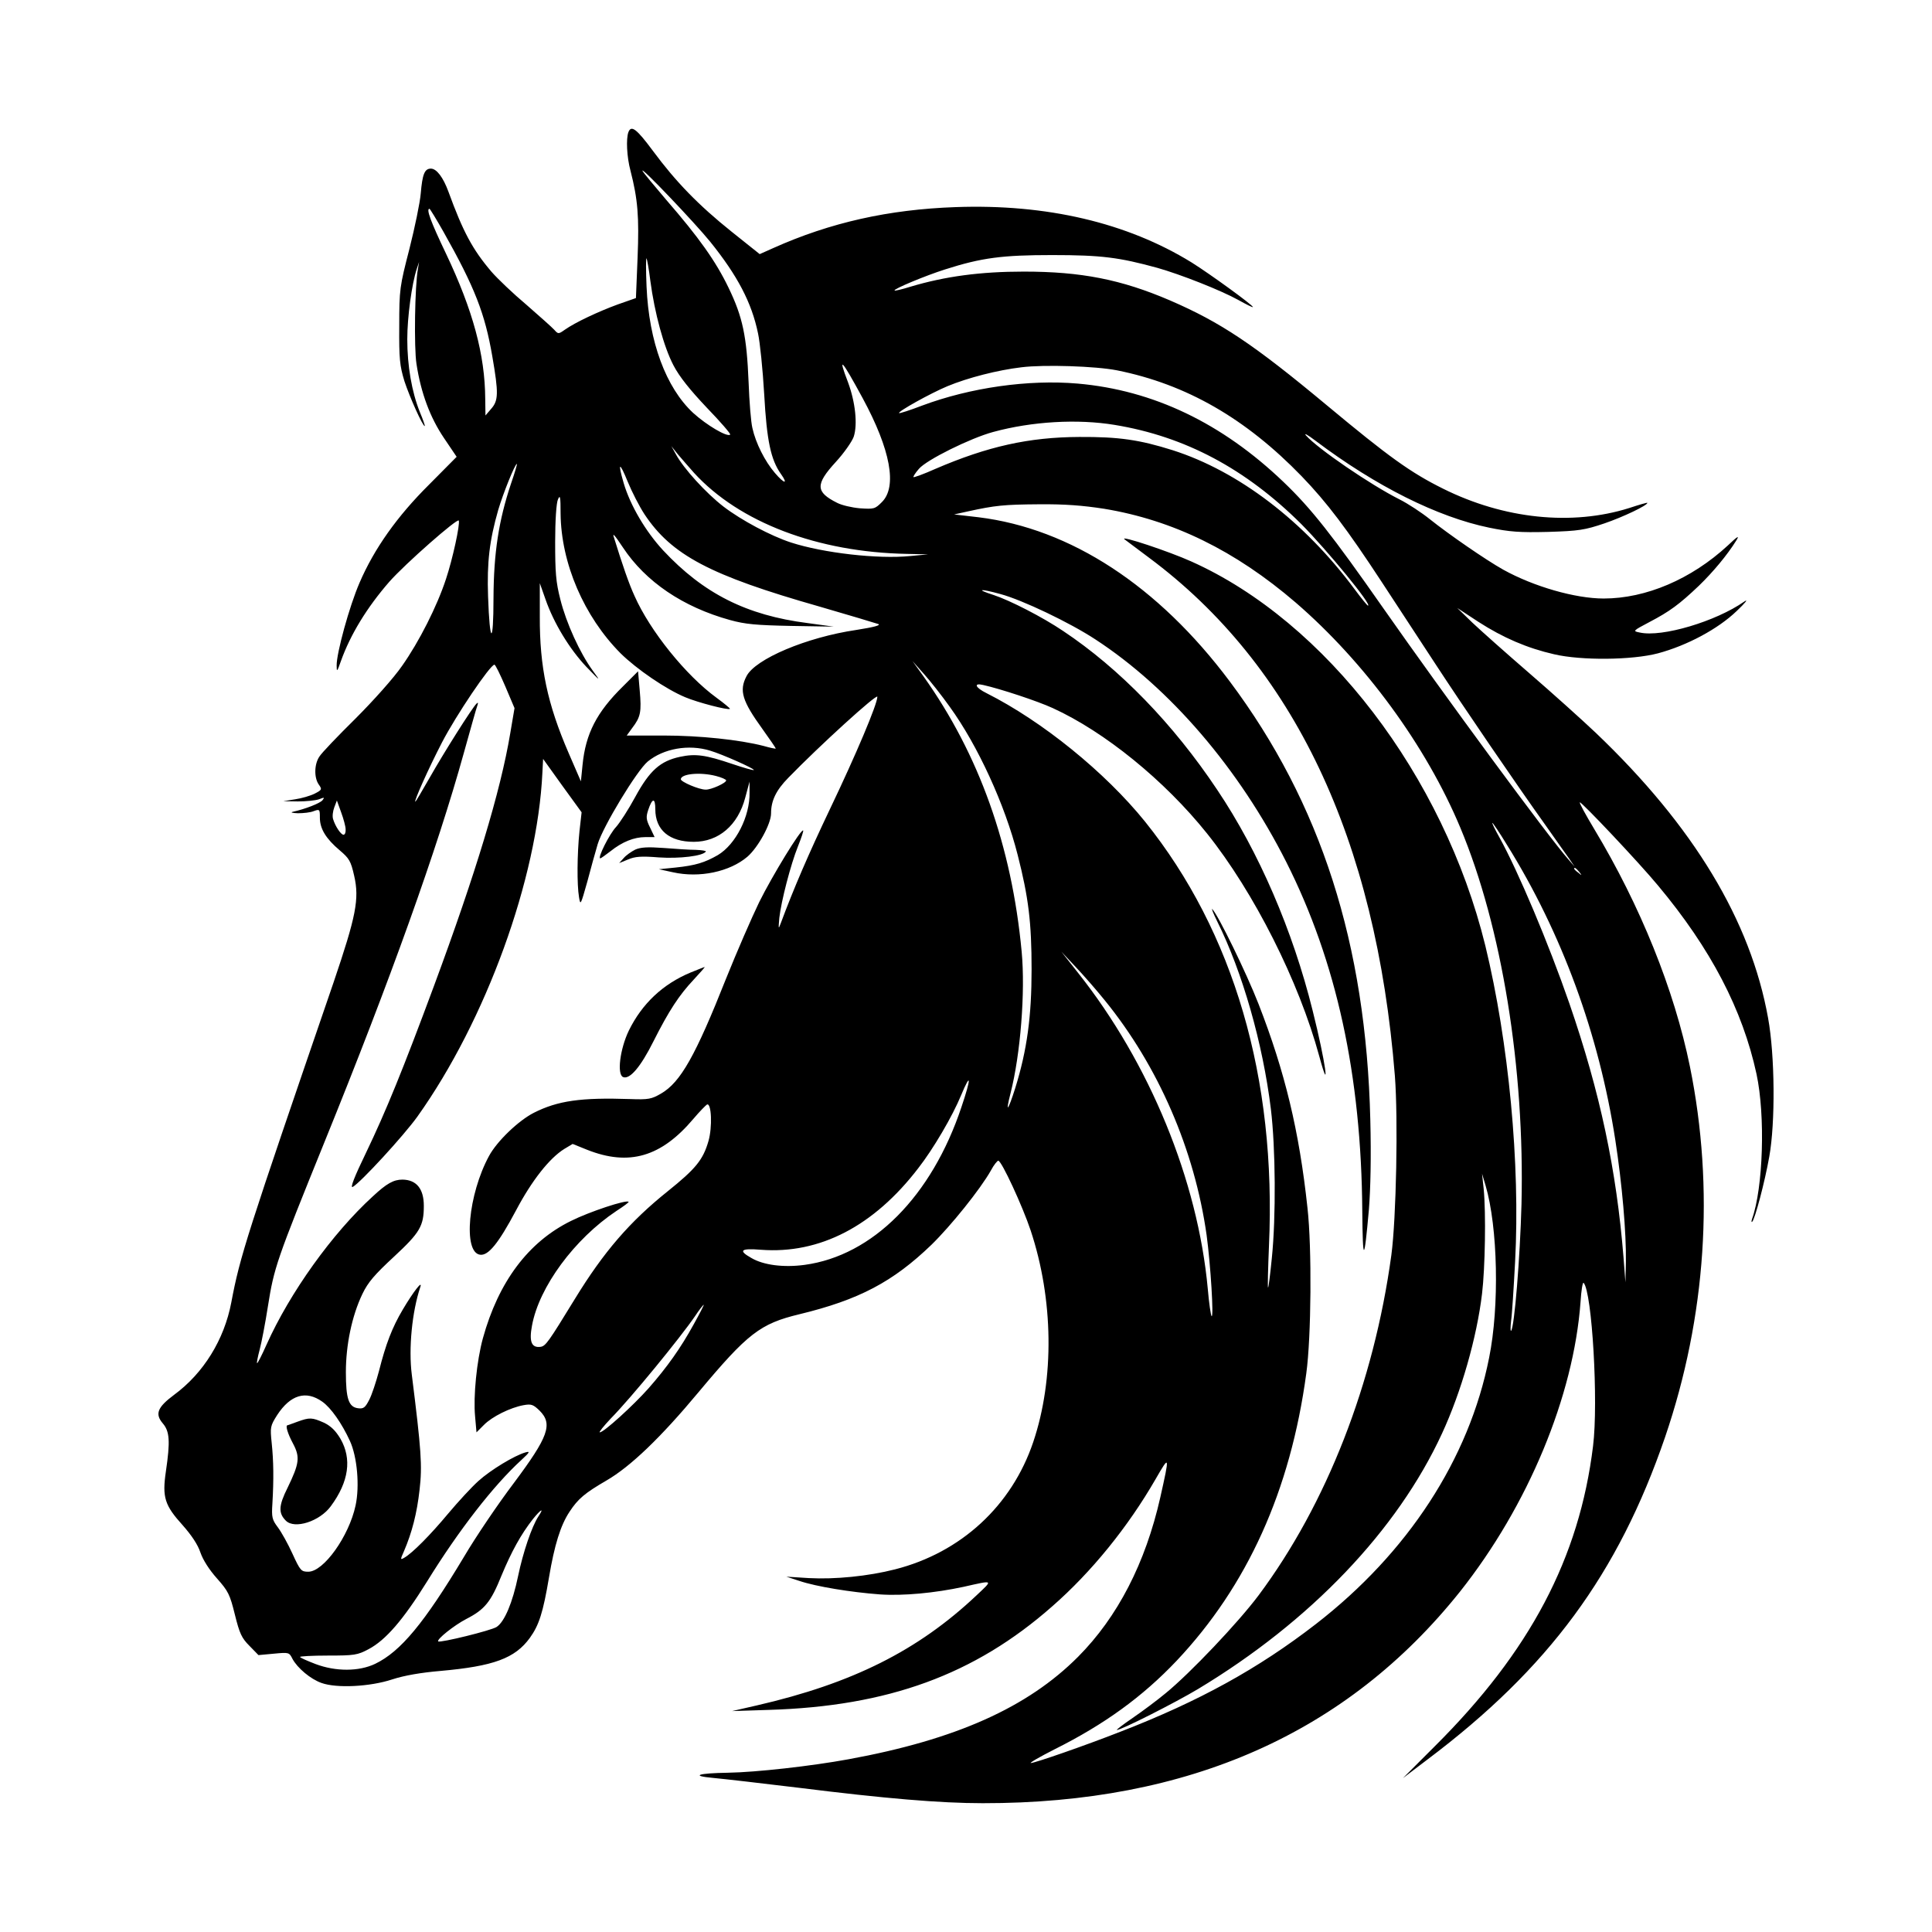 <svg width="1500" height="1500" viewBox="0 0 1500 1500" xmlns="http://www.w3.org/2000/svg">
  <!-- Original SVG transformiert und zentriert -->
  <svg x="123.007" y="100.0" width="1253.987" height="1300" viewBox="0 0 683.77 708.86">
    /2000/svg" viewBox="0 0 683.77 708.86">
  <defs>
    <style>
      .cls-1 {
        fill-rule: evenodd;
      }
    </style>
  </defs>
  <path class="cls-1" d="M198.95,1.46c-1,2.7-.7,10.4.9,16.3,3.1,12.1,3.7,19.4,3,36.8l-.7,17.1-7.7,2.7c-8.2,3-18,7.6-22.4,10.7-2.7,1.9-2.8,1.9-4.5,0-.9-1-6.3-5.8-11.8-10.6-5.6-4.7-12.2-11-14.8-14-8-9.4-12-16.9-18.2-33.9-2.2-6-5-9.7-7.4-9.7-2.7,0-3.6,2.4-4.3,10.5-.3,3.8-2.5,14.4-4.8,23.5-4.1,15.9-4.3,17.1-4.3,32.5-.1,14.1.2,16.9,2.2,23.5,2.2,6.7,7.7,19,8.6,19,.2,0-.7-2.7-2.1-6-3.4-8.5-5.3-19.5-5.3-30.8,0-9.3,1.9-23.3,4-29.7l1-3-.5,3c-1.3,7-1.7,33.4-.6,40.2,1.9,12.4,5.8,22.7,11.6,31.3l5.4,8-11.7,11.8c-13.5,13.4-23.2,27.1-29.4,41.5-4.3,9.9-9.8,29.9-9.7,35.1,0,2.8.2,2.7,1.8-1.9,4-11.2,11-22.7,20.5-33.6,6.7-7.6,29-27.2,29.4-25.9.6,1.6-2.6,16.3-5.4,24.7-3.8,11.6-11.4,26.6-18.6,36.8-3.5,5.1-12.2,14.8-19.8,22.4-7.4,7.3-14.3,14.5-15.2,16-2.2,3.2-2.3,8.9-.3,11.8,1.5,2.1,1.4,2.3-1.7,3.9-1.8.9-5.5,2-8.3,2.4l-5,.8,6.2.1c3.4,0,7.4-.4,8.9-.9,2.3-.9,2.5-.9,1.5.4-1.1,1.3-7.2,3.7-12.6,4.9-1.1.3-.1.5,2.2.6,2.3,0,5.3-.3,6.7-.9,2.5-.9,2.6-.8,2.6,2.8,0,4.7,2.6,8.9,8.4,13.8,4,3.4,4.7,4.5,6.1,10.7,2.3,9.9.8,17.2-8.7,45.2-37,107.8-39.6,115.9-43.3,135.5-3,15.8-11.8,30-24.2,39.1-7.1,5.3-8.2,8.1-4.8,12.1,2.9,3.4,3.2,7.5,1.3,20.4-1.6,10.9-.5,14.3,7.1,22.7,3.8,4.3,6.4,8.2,7.5,11.5,1.1,3.2,3.7,7.3,7,11,4.8,5.4,5.5,6.8,7.6,15.3,2,8.1,2.9,10,6.2,13.3l3.8,3.9,6.5-.6c6.4-.6,6.5-.6,7.9,2.2,2.1,3.9,7.7,8.6,12.3,10.2,6.4,2.3,20.5,1.6,29.9-1.5,5.2-1.7,12.3-2.9,20.5-3.6,22.4-2,31.5-5.3,37.8-14,3.9-5.4,5.6-10.8,8.1-25.6,2.3-13.7,4.9-22.1,8.7-27.8,3.6-5.5,6.5-7.9,15.6-13.2,10.2-5.9,23-18.2,39-37.4,20.8-24.9,26.1-29,42.7-33,25.2-6.1,39.6-13.7,55.9-29.4,8.2-8,20.7-23.5,25.2-31.5,1.2-2.3,2.7-4.1,3.1-4.1,1.4,0,10.3,19.3,13.7,29.5,9.7,29.2,10.1,62.9,1.1,89.6-9.1,27-30.6,46.8-58.5,53.9-11.3,2.9-25.4,4.3-36.5,3.7l-9.5-.6,5.5,1.8c7.1,2.4,21.9,4.8,34,5.7,10,.7,23.4-.6,35.5-3.2,12.9-2.9,12.6-3.1,5.5,3.6-24.8,23.4-52.6,37.3-93,46.6l-10.5,2.4,15.5-.5c50.5-1.5,87.2-14.9,120-43.8,16.6-14.5,32.1-33.6,43.8-53.9,6-10.4,6-10.2,2,7.7-6.3,27.9-18.1,50.7-34.8,67.5-21.4,21.5-51.8,35.1-97.2,43.4-15.8,2.9-39.1,5.5-51,5.7-12.8.2-16.1,1.3-6.3,2.2,4.4.4,20.8,2.3,36.5,4.2,36,4.5,59.6,6.5,77.6,6.5,87.3.1,154.3-29.7,202.1-89.6,28.8-36.3,48.1-82.8,51-122.6.3-4.9.9-8.5,1.3-8.1,3.6,3.8,6.3,50.7,4,69.1-5.8,47.4-26.7,87-67,127.1l-13.5,13.5,10.4-7.9c51.3-38.6,80.7-78.5,100.6-136.5,17.4-51,21-105.2,10.5-156.9-6.6-32.4-21-68.1-40.5-100.5-3.6-6-6.4-11.1-6.1-11.3.5-.5,25,25.4,33.1,35.2,22.4,26.8,35.8,52.6,41.7,79.8,3.8,17.7,2.8,48.3-1.9,61.4-.3,1-.3,1.5.1,1.1,1.1-1,5.3-16.7,7.2-27.5,2.6-14.4,2.4-42.8-.5-58.7-7.4-41.2-31.5-81.2-72.9-120.7-5.9-5.6-18.6-17-28.2-25.3-9.6-8.3-20.4-17.9-24-21.3l-6.5-6.3,9,5.9c10.4,6.7,20.6,11.1,32,13.7,11.5,2.7,33,2.5,44-.4,12.3-3.3,25.4-10.3,33.3-17.9,3.7-3.5,5.1-5.3,3.2-4-12,8.4-34.8,15.2-44.2,13.1-3.1-.6-3-.7,4-4.4,8.6-4.5,12.7-7.5,21-15.4,6-5.8,12-13,15.8-19.1,1.5-2.4.7-2-3.6,2.1-15.4,14.2-34.6,22.4-52.5,22.4-12.1,0-29.7-5.1-42.5-12.2-7.5-4.2-23.1-15-31-21.3-3.6-2.9-9.4-6.7-13-8.5-12.3-6.2-34.5-21.4-39.5-27-1.1-1.3.7-.3,4,2.2,25.6,19.3,51.7,32.3,73.5,36.8,8.8,1.8,12.9,2.1,25,1.8,13-.4,15.5-.8,23.8-3.6,7.9-2.7,18.2-7.6,18.2-8.7,0-.2-3.5.8-7.7,2.2-24.2,7.6-52.9,4.7-78.8-8.2-13.7-6.8-22.9-13.4-49.2-35.3-31.1-25.9-44.9-35.1-66.4-44.4-20.7-8.9-37.7-12.2-61.9-12.2-18.3,0-33.3,2-48,6.4-3.5,1.1-6.5,1.8-6.7,1.6-.6-.6,13.1-6.3,21.3-8.9,15.6-5,24.4-6.1,45.4-6.1s28.4,1,44.5,5.4c9.9,2.8,26.9,9.5,34.3,13.6,3.4,1.9,6.2,3.3,6.2,3,0-.8-18.3-14.1-26-18.9-27.3-16.8-61.3-24.8-99.9-23.4-28.3,1-53,6.5-77.3,17.4l-5.6,2.5-11.9-9.5c-14-11.2-23.6-21.1-33.3-34.2-6.9-9.3-9.2-11.1-10.4-7.9ZM233.55,47.76c11.6,14.4,17.6,25.8,20.3,38.9.8,3.7,2,15.2,2.6,25.7,1.1,19.8,2.8,27.7,7.1,33.8,3.2,4.5,1.4,4.2-2.6-.5-4.2-4.9-8.1-12.6-9.5-19-.6-2.4-1.3-11.1-1.6-19.3-.8-19.6-2.5-27.7-8.5-40.1-5.4-11.2-12.5-21.2-26.3-37.1-5.1-6-9.7-11.5-10.1-12.3-1.3-2.7,22.2,22,28.6,29.9ZM120.65,43.56c13.3,23.6,17.6,34.7,20.7,52.8,2.7,15.6,2.6,18.7-.5,22.2l-2.4,2.8-.1-7c-.1-18.7-5.2-37.5-16.6-61.5-6.5-13.6-8.5-19-7-19,.2,0,2.9,4.4,5.9,9.7ZM208.25,64.36c1.8,13.6,5.7,28,9.8,35.8,2.5,4.8,7,10.4,14.1,17.9,5.8,6,10.2,11.1,9.9,11.4-1.2,1.2-10-4-15.7-9.2-11.5-10.7-18.7-30.1-19.7-53.4-.3-6.9-.3-12.3,0-12,.2.3,1,4.5,1.6,9.5ZM298.15,114.06c11.8,21.8,14.7,37.5,8.1,44-2.9,2.9-3.3,3-9.3,2.6-3.4-.3-7.7-1.3-9.6-2.3-9.2-4.6-9.3-7.8-.6-17.3,3.5-3.8,6.9-8.7,7.6-10.7,1.7-5.2.7-14.6-2.4-23-4.5-11.7-2.8-9.9,6.2,6.7ZM405.85,102.26c29.3,5.9,54.4,20.3,78.2,44.9,10.6,11,19.1,22.2,33.9,44.8,5.9,9,15.9,24.3,22.2,33.9,12.2,18.7,34.8,51.8,47.1,69,4.1,5.8,8.5,12.1,9.9,14l2.4,3.5-2.6-3c-8.5-9.6-52.3-69.1-78.4-106.4-21.6-30.9-30.5-42.2-42.2-53.4-26.1-25-55.2-38.9-87.2-41.7-20.9-1.8-45.4,1.7-65.8,9.3-5.2,2-9.6,3.4-9.8,3.2-.7-.6,13.3-8.4,20.5-11.4,8.7-3.6,21.2-6.8,31.3-8,9.6-1.2,31.4-.5,40.5,1.3ZM404.85,125.36c29.8,4.9,55.5,18.6,79,42,11,11.1,30.2,34.5,28.2,34.5-.3,0-2.8-3.1-5.7-7-21.3-28.7-49.1-49.9-77-58.8-14-4.4-22.7-5.7-39.5-5.6-21.4.1-38.8,4-60.9,13.5-4.9,2.2-9.1,3.7-9.3,3.5-.2-.2.8-1.8,2.3-3.5,3.2-3.8,21.8-13,31.4-15.6,16.5-4.5,35.8-5.6,51.5-3ZM226.75,145.66c19.2,21,52.4,33.6,90.1,34.3l9,.2-7.5.7c-13.7,1.4-36.9-1.3-50.5-5.7-8.6-2.8-21-9.4-28.6-15.2-7.4-5.7-16.9-16.1-20.2-22.2l-1.9-3.4,2.8,3.5c1.6,1.9,4.7,5.4,6.8,7.8ZM149.25,150.26c-5.2,15.6-7.3,29.2-7.4,48.3,0,20.3-1.6,19.9-2.3-.6-.5-14.5.6-23.7,4.3-36.6,2.1-7.1,7.1-19.5,7.9-19.5.2,0-.9,3.8-2.5,8.4ZM205.75,163.16c11.5,17.3,27.7,25.9,74.1,39.1,12.7,3.7,23.8,7,24.9,7.4,1.2.5-1.7,1.3-9.3,2.5-21.1,3.1-42.8,12.3-46.5,19.6-3.2,6.1-1.8,10.5,6.8,22.4,3.1,4.3,5.6,8,5.6,8.2s-2.4-.3-5.2-1.1c-10.1-2.6-26.9-4.4-42.4-4.4h-15.5l2.4-3.3c3.5-4.6,3.9-6.7,3.1-15.8l-.7-8.1-6.4,6.4c-11.1,10.9-15.8,20-17.1,33.2l-.7,7-5.2-12c-9-20.8-12.3-36.4-12.2-57.9v-14l2.4,6.8c3.5,10.1,10.2,21.1,17.3,28.6,6.1,6.3,6.2,6.4,2.7,1.6-5.4-7.4-11.2-20.1-13.7-30.1-1.9-7.4-2.2-11.5-2.2-24.4,0-8.9.5-16.6,1.2-18,.9-2.1,1.1-1.1,1.1,6,.2,21.1,9.9,43.6,25.4,59.2,6.8,6.7,19.2,15.2,27.4,18.6,5.2,2.2,18.2,5.6,18.9,4.9.2-.1-2.4-2.3-5.7-4.7-12.9-9.4-28.1-28.2-34.7-43.1-2.4-5.2-5.1-13.1-8.7-24.7-.8-2.3.2-1.2,3.8,4.2,9.6,14.5,25.4,25.2,45.3,30.7,6.5,1.8,11.1,2.2,25.9,2.5l18,.3-11-1.5c-25.9-3.3-44.1-12.5-61.2-30.8-7.4-8-13.9-19-16.7-28.5-2.6-8.9-1.8-9.2,1.7-.6,1.8,4.4,5,10.6,7.1,13.8ZM400.35,160.86c29.1,4.8,55.5,17.7,81.1,39.7,29.2,25.2,55.2,60.6,69.7,95.3,17.6,42,27.3,101.9,25.9,159.5-.6,22.4-3,52.2-4.4,53.5-.3.3-.3-1.6,0-4.2.4-2.6,1.1-13.9,1.7-25.1,2.2-41.3-2.7-92.9-12.6-133.7-17.7-72-67.5-137.2-124.5-162.7-9.3-4.2-30.3-11.2-28.3-9.4.5.4,5.2,3.9,10.4,7.8,61.2,45.5,96.1,119,104.1,219.4,1.4,18.1.6,60.3-1.5,75.9-7.4,54.2-27.4,105.4-56.2,144-8.6,11.5-29,33-39.3,41.4-3.6,3-9.9,7.7-14,10.5-4.1,2.8-7.1,5.1-6.7,5.1,1.9,0,24.6-11.5,34.3-17.3,47.7-28.7,84.4-67.2,103.3-108.1,8.2-17.7,14.8-40.8,17-59.3,1.3-10.8,1.7-34.1.7-44.3l-.7-6.5,1.5,5c5.2,17.7,5.9,51.2,1.5,72.9-8.5,42.9-34.4,82.6-73.4,112.8-24.3,18.8-49.3,32.6-82.6,45.5-15.3,6-36.1,13.2-38,13.3-.8,0,3.7-2.6,10-5.8,21-10.5,37.2-22.2,51.7-37.5,29.9-31.7,48.2-72,54.9-121.7,2.1-15.3,2.4-53.1.5-70-3.5-32.7-9.6-57.8-20.7-86.3-5.1-13.1-17.2-37.9-19.6-40.2-.5-.6.4,1.8,2.1,5.2,10.7,21.5,19.3,51.7,22.7,79.4,2,16.4,2.2,45.8.4,63.2-.7,7-1.4,12.6-1.6,12.4-.2-.2,0-8.1.4-17.7,3.2-70.9-14.9-132.8-52.5-179.6-16.9-20.9-43.4-42.4-67-54.3-4.9-2.4-5.7-4.5-1.5-3.5,7.2,1.6,23,6.8,29.5,9.8,21.9,10,47.3,30.6,65.3,53.1,19.9,24.9,38.9,62.6,47.5,94.3,4.8,17.8,2.6,2.2-2.8-19.3-8.4-33.9-22.8-67.3-40.4-93.5-18.6-27.9-41.4-51.4-65.3-67.3-8.6-5.8-22.4-12.9-29.4-15.2-7.8-2.5-5.8-2.8,2.9-.4,9.3,2.5,29.4,12.1,40.2,19.2,31.6,20.6,60.9,54.8,80.8,94.2,21.3,42.2,31.8,90.3,32.2,147.9.2,22,.8,21.9,2.8-.7.7-8.9,1-22.4.6-38-1.8-74.5-20.9-134-59.5-185.6-30.3-40.5-67.4-64.7-106.3-69.5l-10.4-1.2,5.9-1.3c11.4-2.5,15.2-2.9,30.1-3,10.8-.1,18.5.5,27.5,1.9ZM335.05,244.76c11.8,16.3,23.3,41.3,28.7,62.6,4.6,18,5.9,28.6,5.9,48.5s-1.9,34.1-6.9,50.2c-3.1,9.8-4.3,11.2-2,2.2,4.2-16.5,6.3-42.8,4.7-59.9-4.2-44.7-18-83.5-41.6-116.6l-4.6-6.4,4.8,5.4c2.6,2.9,7.6,9.2,11,14ZM146.85,236.06l3.9,9.2-1.8,10.6c-4.1,24.6-14.7,59.5-32.3,107-13.1,35.3-20.3,53-28.8,70.7-4.9,10.1-6.8,15-5.6,14.4,3.3-1.8,21.6-21.7,27.4-29.8,29-40.7,50.8-100.7,52.9-145.6l.3-5.8,8.1,11.3,8.2,11.3-.9,8c-1,9.7-1.1,22.6-.2,27.9.6,3.7.7,3.4,3.5-6.5,1.5-5.7,3.5-12.9,4.4-15.9,2.2-7.4,16.6-31.2,21.2-35,6.7-5.5,17.3-7.4,26.4-4.6,5.1,1.5,19,7.7,18.5,8.2-.2.2-4.2-.9-8.9-2.5-11.5-3.9-15.7-4.5-22.3-3.1-8.4,1.8-12.9,5.8-19,17-2.8,5.2-6.5,10.9-8.1,12.7-2.8,2.9-8,13.3-6.7,13.3.3,0,2.2-1.4,4.3-3,5-4,10-6,14.8-6h3.9l-1.9-4c-1.7-3.4-1.8-4.5-.8-7.5,1.7-5.1,3-5.3,3-.3,0,8.8,5.9,13.8,16.3,13.8s18.7-6.9,21.8-18.8l1.8-6.7v4.6c.2,10.2-5.9,22-13.4,26.5-5.6,3.2-9.4,4.4-18,5.3l-7,.7,6,1.3c11.2,2.5,24-.2,31.5-6.6,4.5-3.9,10-13.9,10-18.3,0-5.4,2.1-9.8,7.3-15.1,13.1-13.5,37.7-35.9,37.7-34.3,0,3.1-9,24.4-20,47.4-9.1,19.1-15.4,33.7-20.9,48.5-1,2.7-1,2.4-.6-2.3.8-7.1,4.8-22.6,7.9-30.3,1.4-3.5,2.4-6.5,2.2-6.7-.9-.8-13.1,19.2-18.6,30.3-3.2,6.6-9.5,21.1-14,32.3-13,32.8-19.3,44-27.6,48.8-4,2.3-5.2,2.6-13.1,2.3-20.8-.7-30.6.7-40.7,5.8-6.5,3.3-15.6,12-19,18.3-8.8,16.2-11.1,40.8-3.8,41.8,3.5.5,7.8-4.8,15.2-18.7,6.7-12.7,14.2-22.2,20.5-26.1l3.5-2.1,6.2,2.5c17.7,7,31.3,3,44.9-13.1,2.7-3.2,5.4-5.9,5.8-6.1,1.9-.7,2.3,9.6.6,15.5-2.3,8-5.5,11.8-17.2,21.2-16.1,12.9-27.1,25.6-39.4,45.7-11.1,18.1-12.3,19.9-14.5,20.2-3.8.5-4.9-2.2-3.6-9,3-16.4,18-36.7,35.7-48.5,3.1-2,5.4-3.7,5.2-3.9-.9-1-16.6,4.2-24.4,8.1-18.1,8.9-30.7,25.8-37.3,49.7-2.6,9.5-4.1,24.6-3.3,33l.6,6.8,3.1-3.1c3.5-3.6,11.3-7.4,16.8-8.4,3.3-.6,4.1-.3,6.8,2.3,5.7,5.7,3.8,11-11,30.8-6.5,8.6-16,22.6-21,31.1-16.8,28-26.8,40.1-37.6,45.3-6.9,3.3-16.7,3.3-25.2.1-3.4-1.3-6.4-2.6-6.6-3-.2-.3,5.1-.6,11.7-.6,11.3,0,12.6-.2,17.3-2.7,7.2-3.8,14.6-12.3,24.8-28.7,13.4-21.7,28.1-40.6,39.9-51.4,3.6-3.3,3.8-3.8,1.7-3.2-4.6,1.3-14.7,7.4-19.9,12.1-2.9,2.6-8.6,8.8-12.8,13.8-7.5,9-15.1,16.7-18.6,18.7-1.7,1-1.7.8-.1-2.8,3.4-7.9,5.5-16.1,6.6-26,1.2-10.2.7-16.9-3.3-48.8-1.4-11,.1-26.5,3.6-37,1.1-3.2-2.9,1.9-7.4,9.5s-7.2,14.6-10.1,26.1c-1.2,4.5-3,10-4.1,12.1-1.7,3.3-2.4,3.9-4.7,3.6-4-.5-5.2-3.9-5.2-15.3s2.5-23.7,7-33.1c2.4-5,5.2-8.2,13.4-15.8,11-10.2,12.6-13,12.6-21.5,0-7.2-3.1-11-9-11.1-3.8,0-6.7,1.6-12.6,7.1-17.1,15.6-35.1,40.7-45,62.8-2,4.5-3.8,8-4,7.8-.2-.1.3-2.7,1.1-5.7s2.4-11.3,3.5-18.4c2.6-16.4,3.6-19.3,23.9-69.4,28.1-69.2,47.8-124.3,59-164.7,2.8-10,5.3-19,5.7-20,.5-1.4.4-1.7-.3-1-1.8,1.7-13.8,20.7-19.8,31.3-3.2,5.6-5.9,10.2-6.1,10.2-.7,0,5.5-13.9,11.3-25.1,5.9-11.4,20.4-32.9,22.2-32.9.4,0,2.4,4.1,4.6,9.2ZM235.95,273.96c2.4.6,4.4,1.5,4.4,1.9,0,1.1-6.4,4-8.7,3.9-2.8,0-10.5-3.3-10.5-4.4.1-2.3,8.1-3.1,14.8-1.4ZM79.25,296.56c.1,1.3-.3,2.3-.9,2.3-1.1,0-3.5-3.6-4.4-6.6-.4-1.2-.1-3.4.5-5l1.1-2.9,1.8,5c1,2.7,1.9,6,1.9,7.2ZM570.85,303.06c23.3,37.4,39,80.3,45.9,124.9,2.9,18.8,4.7,39.5,4.5,51.8l-.2,8.6-.8-10.5c-3-37.2-9.9-69.8-22.9-107.5-8.9-25.7-21.7-56-29.6-70.3-1.9-3.4-3.3-6.2-3-6.2.2,0,3,4.1,6.1,9.2ZM601.45,314.56c1.3,1.6,1.2,1.7-.3.4-1-.7-1.8-1.5-1.8-1.7,0-.8.8-.3,2.1,1.3ZM400.55,368.86c22.8,28,38.1,63.4,43.2,99.5,1.7,12.6,3.1,35.3,2.1,34.3-.3-.3-1.1-5.5-1.6-11.5-4.2-45.9-24.6-95.6-54.9-133.8l-7.1-9,6.1,6.5c3.4,3.6,8.9,9.9,12.2,14ZM339.95,414.16c-12.6,37.8-37.6,62.9-66.4,66.8-8.9,1.2-17.4.1-22.5-2.9-5.7-3.2-4.6-4.2,4-3.5,24.9,1.9,47.8-10,66.6-34.5,6.4-8.2,14.5-22,18.2-31,4.2-10.1,4.3-7.3.1,5.1ZM226.65,506.06c-5.6,10.2-11.3,18.2-19.2,27.2-6.5,7.3-18.9,18.6-20.6,18.6-.5,0,1.6-2.6,4.6-5.8,8.5-8.6,29.6-34.4,35.8-43.5,1.7-2.6,3.4-4.7,3.6-4.7s-1.7,3.7-4.2,8.2ZM69.35,538.86c3.7,2.6,8.3,9.2,11.7,16.6,3.1,6.7,4.2,19.2,2.4,27.4-2.8,13-13.5,28-20,28-3,0-3.4-.4-6.7-7.6-1.9-4.2-4.7-9.2-6.2-11.2-2.4-3.2-2.7-4.2-2.3-10.1.6-10.2.5-17.9-.3-25.6-.7-6.7-.6-7.2,2.3-11.8,5.6-8.6,12.2-10.6,19.1-5.7ZM160.85,587.46c-2.8,4.3-6.5,15.2-8.6,25.3-2.3,11.1-5.7,19.3-9.1,21.5-2.3,1.5-23.9,6.8-24.7,6.1-.8-.8,6.7-6.8,11.9-9.5,7.8-4,10.4-7.2,14.9-18.4,4.2-10.1,8.2-17.4,13.3-23.9,3.4-4.2,4.9-5,2.3-1.1Z"/>
  <path class="cls-1" d="M201.85,305.16c-1.6.8-3.9,2.4-4.9,3.6l-1.9,2.1,3.7-1.5c3-1.3,5.7-1.5,13.1-.9,8.7.6,18.8-.6,19.9-2.5.2-.3-1.7-.6-4.2-.7-2.6,0-8.7-.4-13.7-.8-6.8-.5-9.7-.3-12,.7Z"/>
  <path class="cls-1" d="M225.35,357.16c-11.8,4.9-20.6,13.2-26.2,24.6-3.8,7.9-5.1,18.7-2.4,19.7,2.8,1.1,7.4-4.3,12.8-15.1,6.6-13.1,10.9-19.6,17-26.1,2.8-3,4.9-5.4,4.7-5.4s-2.9,1.1-5.9,2.3Z"/>
  <path class="cls-1" d="M58.85,547.36c-2.2.8-4.1,1.5-4.2,1.5-1,0,.1,3.6,2.3,7.7,3.1,5.8,2.7,8.5-2.3,18.8-3.8,7.6-3.9,10.7-.7,13.9,3.7,3.7,14.3.3,19-6.1,7.7-10.4,9-20.1,4.1-28.6-2.1-3.5-4.1-5.4-7-6.8-5-2.2-6-2.3-11.2-.4Z"/>

  </svg>
</svg>